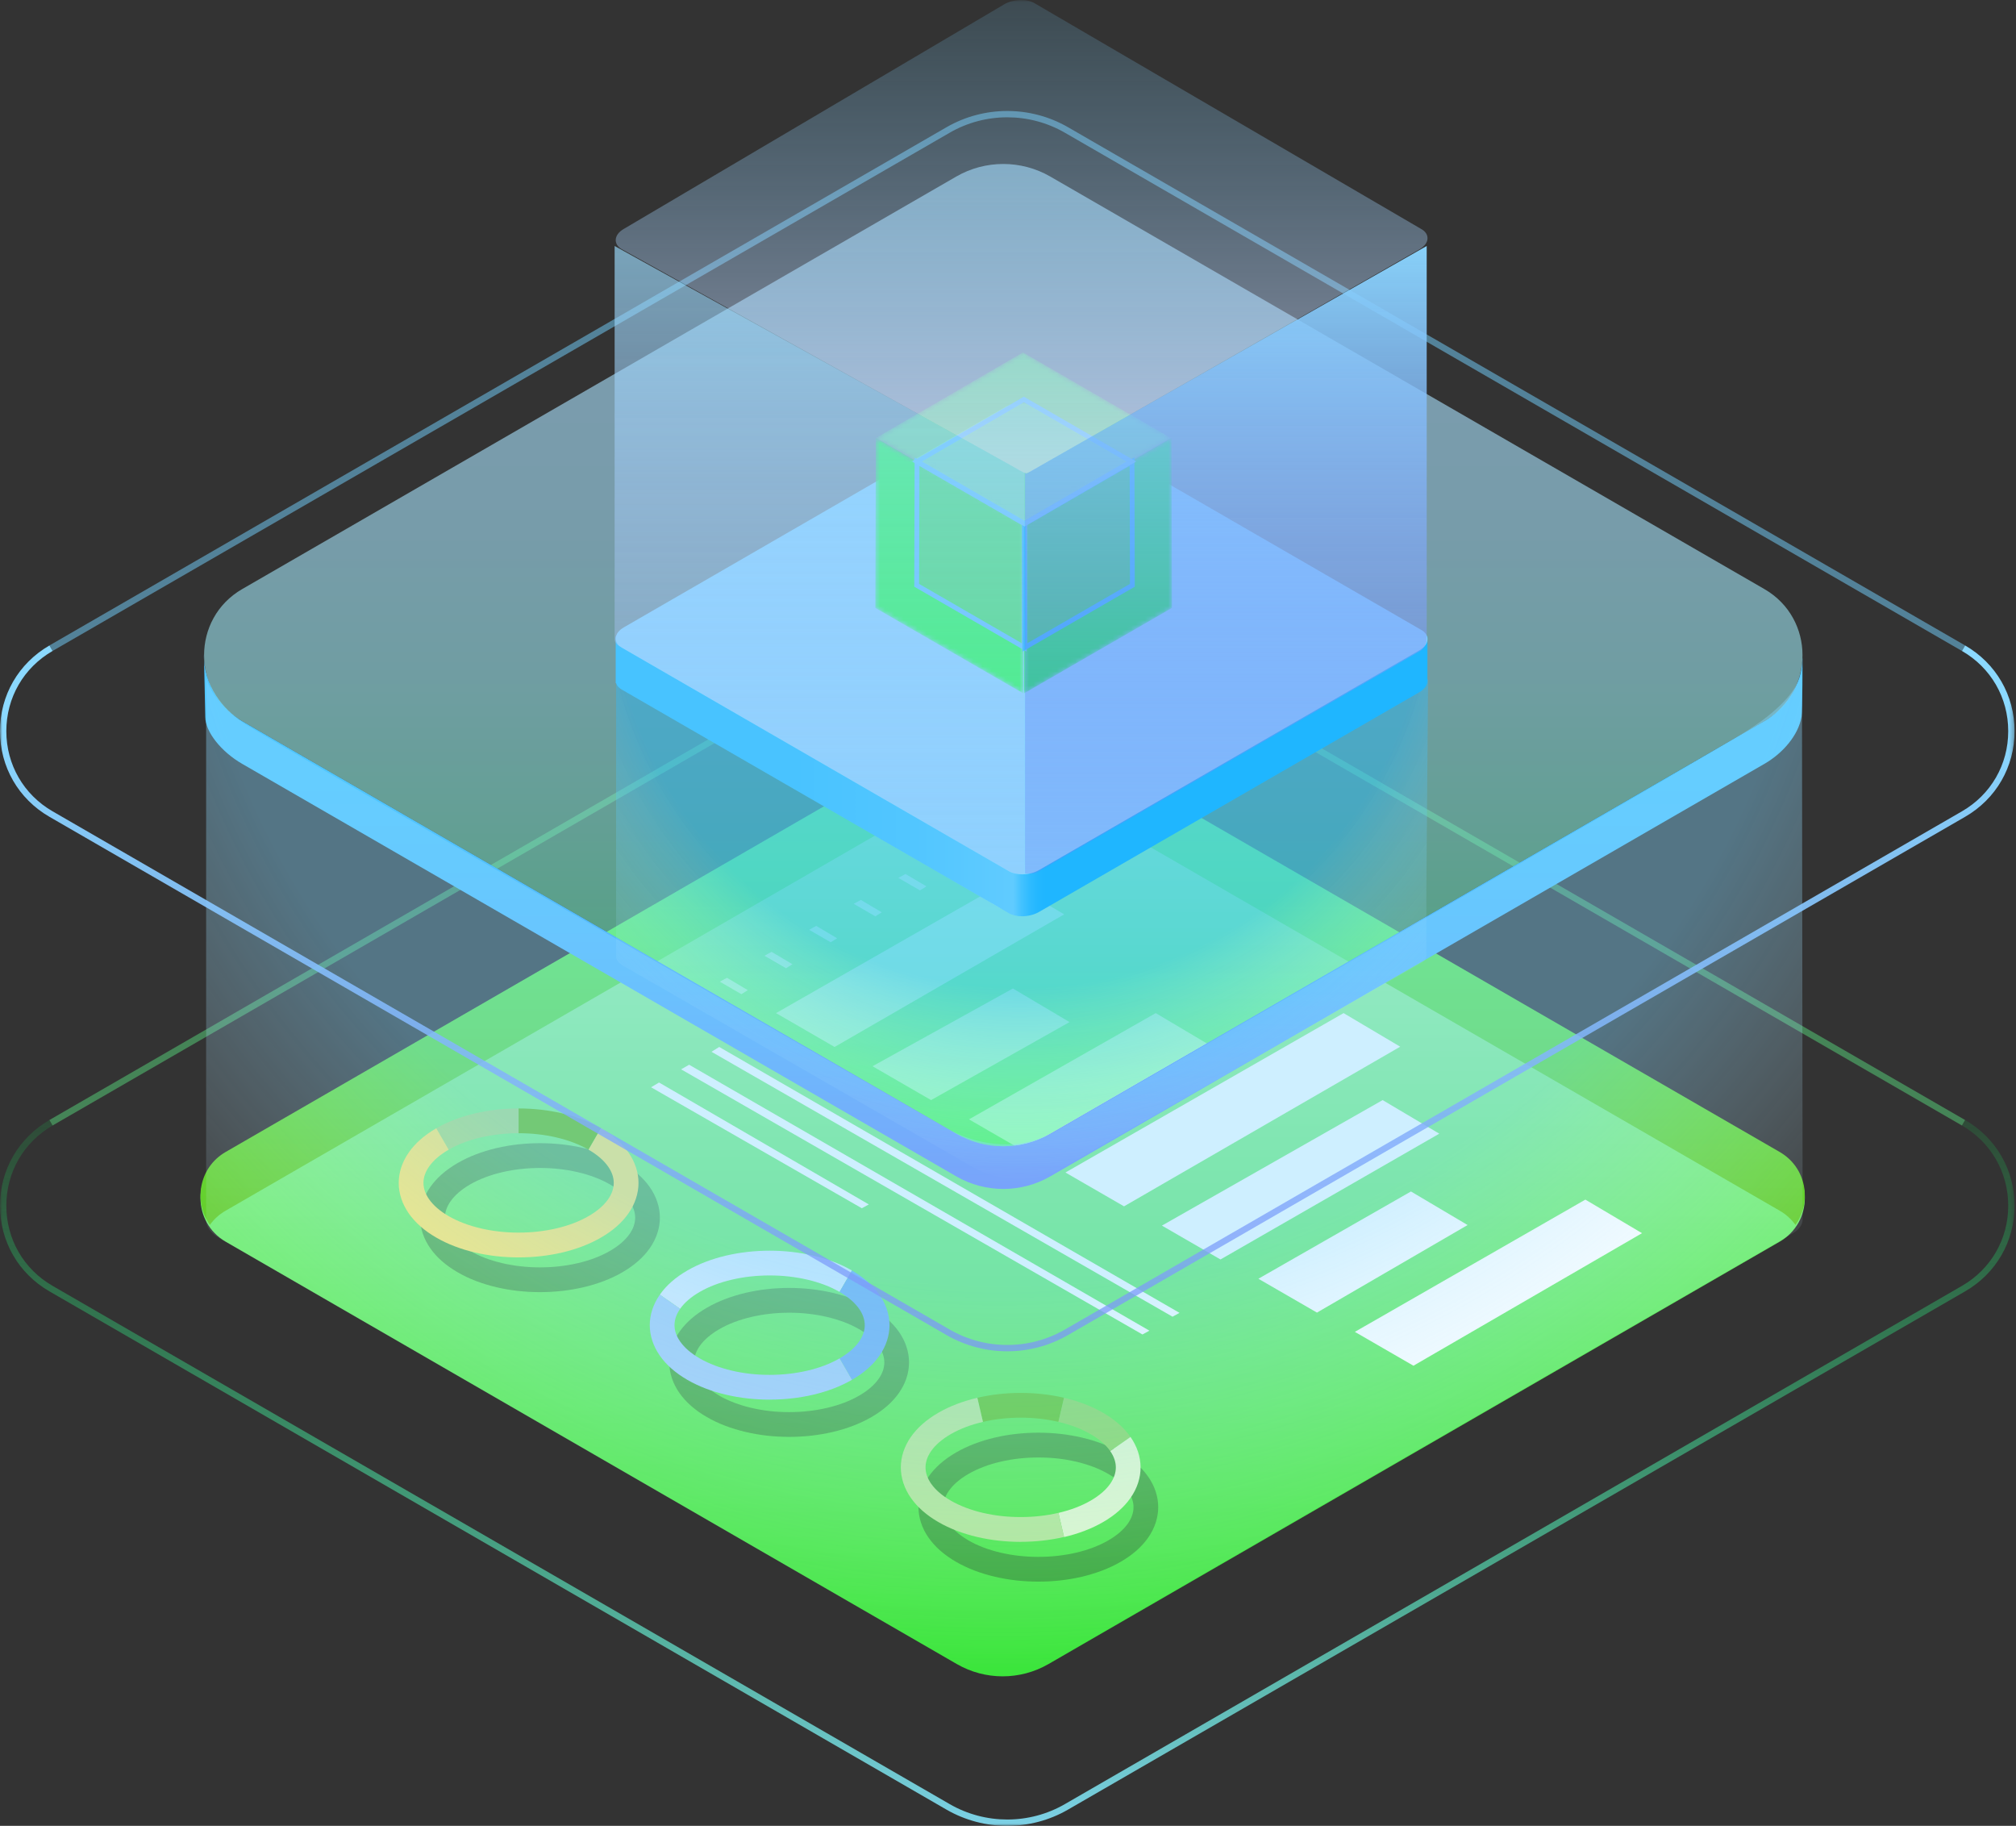<svg width="434" height="393" viewBox="0 0 434 393" fill="none" xmlns="http://www.w3.org/2000/svg">
<rect x="0" y="0" width="434" height="393" fill="#333333" stroke="none"/>
<g clip-path="url(#clip0_594_4787)">
<mask id="mask0_594_4787" style="mask-type:luminance" maskUnits="userSpaceOnUse" x="0" y="0" width="434" height="393">
<path d="M433.69 0H0V393H433.69V0Z" fill="white"/>
</mask>
<g mask="url(#mask0_594_4787)">
<path d="M205.985 157.579L48.582 248.49C41.361 252.659 41.361 263.089 48.582 267.258L205.98 358.17C212.088 361.699 219.616 361.699 225.724 358.17L383.122 267.258C390.343 263.089 390.343 252.659 383.122 248.49L225.724 157.579C219.616 154.05 212.088 154.05 205.98 157.579H205.985Z" fill="url(#paint0_linear_594_4787)"/>
<path d="M48.581 260.586L205.979 169.675C212.087 166.146 219.616 166.146 225.723 169.675L383.121 260.586C384.531 261.403 385.665 262.455 386.524 263.652C390.067 258.712 388.933 251.306 383.121 247.949L225.723 157.038C219.616 153.509 212.087 153.509 205.979 157.038L48.581 247.949C42.77 251.306 41.636 258.712 45.179 263.652C46.037 262.455 47.171 261.398 48.581 260.586Z" fill="url(#paint1_linear_594_4787)"/>
<path d="M216.894 189.578L167.064 218.063L179.67 225.35L229.089 196.807L216.894 189.578Z" fill="white"/>
<path d="M204.543 182.526L203.008 183.374L207.659 186.06L209.037 185.195L204.543 182.526Z" fill="white"/>
<path d="M194.933 188.115L193.398 188.958L198.05 191.644L199.429 190.78L194.933 188.115Z" fill="white"/>
<path d="M185.324 193.699L183.789 194.543L188.44 197.229L189.819 196.365L185.324 193.699Z" fill="white"/>
<path d="M175.716 199.29L174.182 200.133L178.832 202.819L180.211 201.954L175.716 199.29Z" fill="white"/>
<path d="M166.107 204.874L164.572 205.718L169.223 208.403L170.602 207.539L166.107 204.874Z" fill="white"/>
<path d="M156.498 210.459L154.963 211.302L159.614 213.988L160.992 213.124L156.498 210.459Z" fill="white"/>
<path d="M218.054 212.765L187.832 229.498L200.438 236.785L230.249 219.994L218.054 212.765Z" fill="white"/>
<path d="M248.802 218.063L208.602 240.933L221.207 248.219L260.991 225.292L248.802 218.063Z" fill="white"/>
<path d="M289.242 218.063L229.365 252.368L241.977 259.654L301.431 225.292L289.242 218.063Z" fill="white"/>
<path d="M303.746 256.454L270.902 275.238L283.514 282.524L315.941 263.678L303.746 256.454Z" fill="white"/>
<path d="M341.294 258.207L291.672 286.672L304.283 293.959L353.489 265.431L341.294 258.207Z" fill="white"/>
<path d="M297.65 236.785L250.135 263.802L262.745 271.089L309.844 244.014L297.65 236.785Z" fill="white"/>
<path d="M154.833 225.35L253.921 282.581L252.422 283.409L153.168 226.386L154.833 225.35Z" fill="white"/>
<path d="M148.356 229.175L247.444 286.412L245.946 287.234L146.629 230.164L148.356 229.175Z" fill="white"/>
<path d="M141.88 233.001L187.038 259.243L185.535 260.065L140.158 234.021L141.88 233.001Z" fill="white"/>
<g opacity="0.3">
<path d="M116.252 278.121C113.031 278.121 109.894 277.767 106.919 277.074C103.787 276.346 100.967 275.263 98.537 273.858C95.993 272.39 94.006 270.642 92.617 268.658C91.197 266.629 90.447 264.354 90.447 262.09C90.447 259.826 91.197 257.551 92.617 255.522C94 253.539 95.993 251.79 98.537 250.322C100.967 248.917 103.787 247.839 106.919 247.106C109.894 246.413 113.031 246.06 116.252 246.06C119.472 246.06 122.609 246.413 125.585 247.106C128.717 247.834 131.537 248.917 133.967 250.322C136.511 251.79 138.498 253.539 139.887 255.522C141.308 257.551 142.056 259.826 142.056 262.09C142.056 264.354 141.308 266.629 139.887 268.658C138.503 270.642 136.511 272.39 133.967 273.858C131.537 275.263 128.717 276.341 125.585 277.074C122.609 277.767 119.472 278.121 116.252 278.121ZM101.201 269.247C103.178 270.386 105.508 271.276 108.131 271.885C110.711 272.49 113.442 272.791 116.257 272.791C119.072 272.791 121.803 272.484 124.383 271.885C127.006 271.276 129.336 270.386 131.313 269.247C133.176 268.169 134.596 266.946 135.533 265.608C136.334 264.458 136.739 263.277 136.739 262.096C136.739 260.914 136.334 259.727 135.533 258.577C134.596 257.24 133.176 256.011 131.313 254.939C129.336 253.799 127.006 252.909 124.389 252.3C121.808 251.696 119.077 251.395 116.262 251.395C113.448 251.395 110.716 251.702 108.136 252.3C105.514 252.909 103.183 253.799 101.206 254.939C99.344 256.016 97.924 257.24 96.987 258.577C96.186 259.727 95.78 260.909 95.78 262.09C95.78 263.272 96.186 264.458 96.987 265.603C97.924 266.941 99.344 268.169 101.206 269.241L101.201 269.247Z" fill="#151617"/>
</g>
<g opacity="0.3">
<path d="M169.891 309.276C166.67 309.276 163.533 308.923 160.557 308.23C157.425 307.502 154.605 306.419 152.176 305.014C149.631 303.546 147.644 301.797 146.255 299.814C144.835 297.785 144.086 295.51 144.086 293.246C144.086 290.982 144.835 288.707 146.255 286.678C147.639 284.694 149.631 282.946 152.176 281.478C154.605 280.072 157.425 278.995 160.557 278.262C163.533 277.569 166.67 277.215 169.891 277.215C173.111 277.215 176.248 277.569 179.224 278.262C182.356 278.99 185.175 280.072 187.605 281.478C190.149 282.946 192.136 284.694 193.525 286.678C194.946 288.707 195.695 290.982 195.695 293.246C195.695 295.51 194.946 297.785 193.525 299.814C192.142 301.797 190.149 303.546 187.605 305.014C185.175 306.419 182.356 307.497 179.224 308.23C176.248 308.923 173.111 309.276 169.891 309.276ZM154.839 300.403C156.817 301.542 159.147 302.432 161.769 303.041C164.35 303.645 167.081 303.947 169.895 303.947C172.71 303.947 175.442 303.64 178.022 303.041C180.644 302.432 182.975 301.542 184.952 300.403C186.814 299.325 188.235 298.102 189.171 296.764C189.972 295.614 190.378 294.432 190.378 293.251C190.378 292.07 189.972 290.883 189.171 289.733C188.235 288.395 186.814 287.166 184.952 286.095C182.975 284.954 180.644 284.065 178.027 283.456C175.447 282.852 172.715 282.55 169.901 282.55C167.086 282.55 164.355 282.857 161.775 283.456C159.152 284.065 156.822 284.954 154.845 286.095C152.982 287.172 151.562 288.395 150.625 289.733C149.824 290.883 149.419 292.064 149.419 293.246C149.419 294.427 149.824 295.614 150.625 296.759C151.562 298.096 152.982 299.325 154.845 300.397L154.839 300.403Z" fill="#151617"/>
</g>
<g opacity="0.3">
<path d="M223.533 340.432C220.313 340.432 217.176 340.078 214.2 339.386C211.068 338.657 208.249 337.575 205.819 336.169C203.275 334.702 201.288 332.953 199.899 330.97C198.478 328.94 197.729 326.665 197.729 324.402C197.729 322.138 198.478 319.863 199.899 317.833C201.282 315.85 203.275 314.101 205.819 312.633C208.249 311.228 211.068 310.151 214.2 309.417C217.176 308.724 220.313 308.371 223.533 308.371C226.754 308.371 229.891 308.724 232.867 309.417C235.999 310.146 238.819 311.228 241.248 312.633C243.792 314.101 245.78 315.85 247.169 317.833C248.589 319.863 249.338 322.138 249.338 324.402C249.338 326.665 248.589 328.94 247.169 330.97C245.785 332.953 243.792 334.702 241.248 336.169C238.819 337.575 235.999 338.652 232.867 339.386C229.891 340.078 226.754 340.432 223.533 340.432ZM208.483 331.558C210.459 332.698 212.79 333.588 215.413 334.197C217.993 334.801 220.724 335.103 223.539 335.103C226.353 335.103 229.085 334.795 231.665 334.197C234.287 333.588 236.618 332.698 238.595 331.558C240.458 330.481 241.878 329.258 242.814 327.92C243.615 326.77 244.021 325.588 244.021 324.407C244.021 323.225 243.615 322.038 242.814 320.888C241.878 319.551 240.458 318.322 238.595 317.25C236.618 316.11 234.287 315.22 231.67 314.611C229.09 314.008 226.358 313.706 223.544 313.706C220.729 313.706 217.998 314.013 215.417 314.611C212.796 315.22 210.464 316.11 208.488 317.25C206.625 318.328 205.205 319.551 204.269 320.888C203.467 322.038 203.061 323.22 203.061 324.402C203.061 325.583 203.467 326.769 204.269 327.914C205.205 329.252 206.625 330.481 208.488 331.553L208.483 331.558Z" fill="#151617"/>
</g>
<path d="M96.591 247.459L93.928 242.848C96.357 241.443 99.177 240.365 102.309 239.632C105.285 238.939 108.422 238.586 111.642 238.586V243.915C108.828 243.915 106.096 244.222 103.516 244.821C100.894 245.43 98.563 246.32 96.586 247.459H96.591Z" fill="#AADB7F"/>
<path d="M126.698 247.459C124.721 246.32 122.391 245.43 119.769 244.821C117.188 244.217 114.457 243.915 111.643 243.915V238.586C114.863 238.586 118 238.939 120.976 239.632C124.108 240.36 126.927 241.443 129.357 242.848L126.693 247.459H126.698Z" fill="#67BF1B"/>
<path d="M111.641 270.647C108.42 270.647 105.283 270.293 102.307 269.601C99.175 268.872 96.355 267.789 93.926 266.384C91.382 264.916 89.394 263.168 88.005 261.184C86.585 259.155 85.836 256.88 85.836 254.616C85.836 252.352 86.585 250.077 88.005 248.048C89.389 246.065 91.382 244.316 93.926 242.848L96.59 247.46C94.727 248.537 93.307 249.76 92.37 251.097C91.569 252.248 91.163 253.43 91.163 254.611C91.163 255.792 91.569 256.979 92.37 258.124C93.307 259.462 94.727 260.69 96.59 261.762C98.567 262.902 100.897 263.792 103.519 264.401C106.1 265.005 108.831 265.307 111.646 265.307C114.461 265.307 117.192 265 119.772 264.401C122.394 263.792 124.725 262.902 126.702 261.762C128.564 260.685 129.985 259.462 130.921 258.124C131.722 256.974 132.128 255.792 132.128 254.611C132.128 253.43 131.722 252.243 130.921 251.097C129.985 249.76 128.564 248.532 126.702 247.46L129.366 242.848C131.91 244.316 133.897 246.065 135.286 248.048C136.706 250.077 137.455 252.352 137.455 254.616C137.455 256.88 136.706 259.155 135.286 261.184C133.902 263.168 131.91 264.916 129.366 266.384C126.936 267.789 124.116 268.867 120.985 269.601C118.008 270.293 114.872 270.647 111.651 270.647H111.641Z" fill="#F9E670"/>
<path d="M146.415 281.712L142.051 278.662C143.435 276.679 145.427 274.931 147.971 273.463C150.401 272.057 153.221 270.98 156.352 270.246C159.328 269.554 162.465 269.2 165.686 269.2C168.906 269.2 172.043 269.554 175.02 270.246C178.151 270.975 180.971 272.057 183.401 273.463L180.737 278.074C178.76 276.934 176.429 276.044 173.812 275.435C171.232 274.832 168.501 274.529 165.686 274.529C162.871 274.529 160.14 274.836 157.56 275.435C154.937 276.044 152.607 276.934 150.635 278.074C148.772 279.151 147.352 280.374 146.415 281.712Z" fill="#D5EBFD"/>
<path d="M183.4 296.998L180.736 292.387C182.599 291.309 184.019 290.086 184.956 288.749C185.757 287.599 186.162 286.417 186.162 285.236C186.162 284.054 185.757 282.868 184.956 281.717C184.019 280.38 182.599 279.151 180.736 278.079L183.4 273.468C185.944 274.935 187.931 276.684 189.32 278.668C190.741 280.697 191.49 282.972 191.49 285.236C191.49 287.5 190.741 289.774 189.32 291.804C187.937 293.787 185.944 295.536 183.4 297.004V296.998Z" fill="#6DADF1"/>
<path d="M165.686 301.261C162.465 301.261 159.328 300.907 156.352 300.215C153.22 299.487 150.4 298.403 147.971 296.999C145.427 295.531 143.439 293.782 142.05 291.799C140.63 289.769 139.881 287.495 139.881 285.23C139.881 282.966 140.63 280.692 142.05 278.662L146.416 281.712C145.614 282.862 145.208 284.044 145.208 285.23C145.208 286.417 145.614 287.599 146.416 288.744C147.352 290.082 148.772 291.309 150.635 292.382C152.612 293.522 154.943 294.412 157.56 295.021C160.14 295.624 162.871 295.926 165.686 295.926C168.5 295.926 171.232 295.619 173.812 295.021C176.434 294.412 178.765 293.522 180.742 292.382L183.406 296.993C180.976 298.399 178.156 299.476 175.024 300.21C172.049 300.902 168.911 301.256 165.691 301.256L165.686 301.261Z" fill="#A0CCF7"/>
<path d="M211.61 306.049L210.402 300.86C213.379 300.168 216.515 299.814 219.736 299.814C222.956 299.814 226.093 300.168 229.069 300.86L227.862 306.049C225.282 305.446 222.55 305.144 219.736 305.144C216.921 305.144 214.19 305.451 211.61 306.049Z" fill="#5EC832"/>
<path d="M239.001 312.326C238.064 310.989 236.644 309.76 234.781 308.688C232.804 307.548 230.474 306.658 227.852 306.049L229.059 300.86C232.19 301.589 235.01 302.672 237.44 304.077C239.984 305.544 241.971 307.294 243.36 309.276L238.996 312.326H239.001Z" fill="#86D866"/>
<path d="M229.064 330.83L227.857 325.64C230.48 325.031 232.81 324.141 234.787 323.001C236.65 321.924 238.07 320.701 239.007 319.363C239.808 318.213 240.213 317.032 240.213 315.85C240.213 314.669 239.808 313.482 239.007 312.337L243.371 309.287C244.792 311.317 245.541 313.591 245.541 315.856C245.541 318.119 244.792 320.394 243.371 322.424C241.988 324.407 239.995 326.155 237.451 327.623C235.021 329.029 232.202 330.106 229.069 330.84L229.064 330.83Z" fill="#D9F7CB"/>
<path d="M219.731 331.875C216.51 331.875 213.373 331.521 210.397 330.829C207.265 330.1 204.445 329.018 202.015 327.612C199.471 326.145 197.484 324.396 196.095 322.413C194.675 320.383 193.926 318.109 193.926 315.845C193.926 313.58 194.675 311.306 196.095 309.276C197.479 307.294 199.471 305.544 202.015 304.077C204.445 302.672 207.265 301.594 210.397 300.86L211.604 306.049C208.982 306.658 206.651 307.548 204.674 308.688C202.812 309.766 201.391 310.989 200.455 312.326C199.654 313.477 199.248 314.658 199.248 315.84C199.248 317.021 199.654 318.208 200.455 319.352C201.391 320.69 202.812 321.919 204.674 322.991C206.651 324.131 208.982 325.021 211.604 325.63C214.184 326.233 216.915 326.535 219.731 326.535C222.545 326.535 225.276 326.228 227.857 325.63L229.064 330.819C226.088 331.511 222.951 331.865 219.731 331.865V331.875Z" fill="#AFE797"/>
<path opacity="0.4" d="M422.364 242.255L229.24 130.707C221.597 126.293 212.092 126.288 204.45 130.707L11.32 242.255L10.639 241.073L203.763 129.525C211.832 124.867 221.852 124.867 229.916 129.525L423.04 241.073L422.358 242.255H422.364Z" fill="#61FE8C"/>
<path d="M379.834 155.211L226.12 243.993C219.845 247.616 212.12 247.616 205.846 243.993L52.136 155.211C48.208 152.941 43.729 147.565 43.895 140.663C43.895 140.882 44.192 153.478 44.192 154.305C44.192 157.511 47.62 161.805 52.136 164.413L205.851 253.195C212.125 256.818 219.851 256.818 226.125 253.195L379.84 164.413C383.84 162.102 387.17 158.229 387.842 154.222C388.008 153.238 388.086 141.647 388.008 141.486C388.091 147.731 383.773 152.941 379.845 155.211H379.834Z" fill="url(#paint2_linear_594_4787)"/>
<path opacity="0.6" d="M205.845 38.01L52.135 126.798C41.205 133.111 41.205 148.898 52.135 155.211L205.85 243.994C212.124 247.616 219.85 247.616 226.125 243.994L379.839 155.211C390.77 148.898 390.77 133.111 379.839 126.798L226.119 38.01C219.845 34.388 212.119 34.388 205.845 38.01Z" fill="url(#paint3_linear_594_4787)"/>
<path d="M227.075 243.556C219.823 247.746 210.838 246.923 203.581 242.734C203.581 242.734 59.741 160.442 52.493 155.653C45.246 150.865 44.377 145.759 44.377 145.759V262.564C44.32 263.938 45.298 265.395 47.265 266.53L209.35 360.147C212.841 362.162 218.122 362.381 221.145 360.637L386.024 265.405C387.346 264.641 388.016 263.625 388.064 262.559L387.918 143.12C387.918 143.12 389.234 148.871 376.415 157.089C365.026 164.392 227.075 243.54 227.075 243.54V243.556Z" fill="url(#paint4_radial_594_4787)"/>
<path opacity="0.5" d="M422.364 140.112L229.24 28.564C221.597 24.15 212.092 24.145 204.45 28.564L11.32 140.112L10.639 138.93L203.768 27.382C211.837 22.724 221.857 22.724 229.921 27.382L423.045 138.93L422.364 140.112Z" fill="#74D2FF"/>
<path d="M216.842 290.852C212.321 290.852 207.801 289.686 203.764 287.359L10.644 175.811C3.98 171.965 0 165.069 0 157.371C0 149.673 3.98 142.782 10.644 138.93L11.326 140.112C5.088 143.713 1.363 150.167 1.363 157.371C1.363 164.574 5.088 171.028 11.326 174.63L204.45 286.178C212.098 290.592 221.598 290.596 229.24 286.178L422.364 174.63C428.602 171.028 432.327 164.574 432.327 157.371C432.327 150.167 428.602 143.713 422.364 140.112L423.046 138.93C429.711 142.777 433.69 149.673 433.69 157.371C433.69 165.069 429.711 171.96 423.046 175.811L229.922 287.359C225.89 289.691 221.369 290.852 216.848 290.852H216.842Z" fill="url(#paint5_linear_594_4787)"/>
<path d="M216.842 393C212.321 393 207.801 391.834 203.764 389.508L10.644 277.954C3.98 274.108 0 267.212 0 259.514C0 251.816 3.98 244.925 10.644 241.073L11.326 242.255C5.088 245.857 1.363 252.311 1.363 259.514C1.363 266.717 5.088 273.171 11.326 276.773L204.45 388.321C212.098 392.735 221.598 392.74 229.24 388.321L422.364 276.773C428.602 273.171 432.327 266.717 432.327 259.514C432.327 252.311 428.602 245.857 422.364 242.255L423.046 241.073C429.711 244.92 433.69 251.816 433.69 259.514C433.69 267.212 429.711 274.103 423.046 277.954L229.922 389.502C225.89 391.834 221.369 392.995 216.848 392.995L216.842 393Z" fill="url(#paint6_linear_594_4787)"/>
<path d="M226.513 194.413C221.924 197.588 217.98 197.37 212.955 194.048C212.955 194.048 140.431 152.114 136.753 149.684C133.074 147.253 132.632 146.457 132.632 146.457V205.817C132.601 206.514 133.101 207.253 134.094 207.831L209.698 251.358C216.539 254.944 223.703 254.127 228.427 251.519L306.023 207.258C306.694 206.873 307.038 206.358 307.058 205.817V192.18L307.438 146.087C307.438 146.087 307.069 147.326 301.185 150.86C295.301 154.394 226.513 194.413 226.513 194.413Z" fill="url(#paint7_radial_594_4787)"/>
<path d="M285.661 136.979L222.674 100.597C220.978 99.619 218.127 99.723 216.192 100.847L153.631 136.979H132.545V147.044H132.633C132.805 147.581 133.221 148.054 133.835 148.413L217.17 196.547C217.945 196.995 218.964 197.218 220.026 197.218C221.285 197.218 222.601 196.906 223.652 196.302L305.577 148.98C306.7 148.33 307.33 147.43 307.293 146.514V136.979H285.651H285.661Z" fill="url(#paint8_linear_594_4787)"/>
<path d="M306.015 135.61L222.68 87.476C220.984 86.498 218.133 86.602 216.198 87.726L134.273 135.047C133.181 135.677 132.551 136.552 132.551 137.447C132.551 138.222 133.009 138.915 133.841 139.394L217.176 187.527C217.951 187.975 218.971 188.198 220.032 188.198C221.291 188.198 222.608 187.891 223.658 187.282L305.583 139.961C306.675 139.331 307.305 138.457 307.305 137.561C307.305 136.786 306.847 136.094 306.015 135.615V135.61Z" fill="#84D7FF"/>
<mask id="mask1_594_4787" style="mask-type:luminance" maskUnits="userSpaceOnUse" x="188" y="94" width="33" height="56">
<path d="M188.445 130.847L188.549 94.242L220.394 112.636L220.29 149.241L188.445 130.847Z" fill="white"/>
</mask>
<g mask="url(#mask1_594_4787)">
<path d="M220.394 112.636L188.549 94.242L188.445 130.847L220.29 149.241L220.394 112.636Z" fill="#24FF60"/>
</g>
<g opacity="0.8">
<mask id="mask2_594_4787" style="mask-type:luminance" maskUnits="userSpaceOnUse" x="188" y="75" width="65" height="38">
<g opacity="0.8">
<path d="M188.572 94.253L220.209 75.859L252.054 94.253L220.417 112.646L188.572 94.253Z" fill="white"/>
</g>
</mask>
<g mask="url(#mask2_594_4787)">
<path d="M252.054 94.253L220.209 75.859L188.572 94.253L220.417 112.646L252.054 94.253Z" fill="#6BFF93"/>
</g>
</g>
<mask id="mask3_594_4787" style="mask-type:luminance" maskUnits="userSpaceOnUse" x="220" y="94" width="33" height="56">
<path d="M220.449 149.241L220.346 112.636L252.19 94.242L252.294 130.847L220.449 149.241Z" fill="white"/>
</mask>
<g mask="url(#mask3_594_4787)">
<path d="M252.19 94.242L220.346 112.636L220.449 149.241L252.294 130.847L252.19 94.242Z" fill="#07F147"/>
</g>
<mask id="mask4_594_4787" style="mask-type:luminance" maskUnits="userSpaceOnUse" x="197" y="99" width="24" height="41">
<path d="M197.344 125.981L197.417 99.369L220.568 112.74L220.49 139.352L197.344 125.981Z" fill="white"/>
</mask>
<g mask="url(#mask4_594_4787)">
<g opacity="0.3">
<path d="M220.568 112.74L197.417 99.369L197.344 125.981L220.49 139.352L220.568 112.74Z" fill="#8AA4AB"/>
</g>
</g>
<mask id="mask5_594_4787" style="mask-type:luminance" maskUnits="userSpaceOnUse" x="220" y="99" width="24" height="41">
<path d="M220.629 139.352L220.551 112.74L243.702 99.369L243.775 125.981L220.629 139.352Z" fill="white"/>
</mask>
<g mask="url(#mask5_594_4787)">
<g opacity="0.3">
<path d="M243.702 99.369L220.551 112.74L220.629 139.352L243.775 125.981L243.702 99.369Z" fill="#7A9096"/>
</g>
</g>
<mask id="mask6_594_4787" style="mask-type:luminance" maskUnits="userSpaceOnUse" x="197" y="85" width="47" height="28">
<path d="M197.416 99.348L220.412 85.982L243.558 99.348L220.562 112.719L197.416 99.348Z" fill="white"/>
</mask>
<g mask="url(#mask6_594_4787)">
<g opacity="0.3">
<path d="M243.558 99.348L220.412 85.982L197.416 99.348L220.562 112.719L243.558 99.348Z" fill="#6AB1C4"/>
</g>
</g>
<path d="M220.568 112.74L197.417 99.369L197.344 125.981L220.49 139.352L220.568 112.74Z" stroke="#57C8FF" stroke-width="1.04" stroke-miterlimit="10"/>
<path d="M243.702 99.369L220.551 112.74L220.629 139.352L243.775 125.981L243.702 99.369Z" stroke="#1FB6FF" stroke-width="1.04" stroke-miterlimit="10"/>
<path d="M243.558 99.348L220.412 85.982L197.416 99.348L220.562 112.719L243.558 99.348Z" stroke="#5DCAFF" stroke-width="1.04" stroke-miterlimit="10"/>
<path opacity="0.58" d="M306.015 49.325L222.68 0.671C220.984 -0.307 218.133 -0.203 216.198 0.921L134.273 49.284C133.181 49.913 132.551 50.788 132.551 51.683C132.551 52.459 133.009 53.151 133.841 53.63L217.998 100.4C218.773 100.847 220.49 101.877 220.875 101.877C221.369 101.877 222.763 101.014 223.663 100.473L305.588 53.671C306.681 53.041 307.31 52.167 307.31 51.272C307.31 50.496 306.852 49.804 306.02 49.325H306.015Z" fill="url(#paint9_linear_594_4787)"/>
<g opacity="0.68">
<path d="M220.583 188.033V101.791L132.316 52.949V137.625C132.337 138.167 132.68 138.682 133.352 139.072L217.18 187.492C218.216 188.09 219.777 188.226 221.228 187.939C221.015 187.981 220.797 188.012 220.583 188.038V188.033Z" fill="url(#paint10_linear_594_4787)"/>
<path d="M221.336 187.913C221.518 187.872 221.7 187.83 221.882 187.778C221.705 187.83 221.523 187.877 221.336 187.913Z" fill="url(#paint11_linear_594_4787)"/>
<path d="M222.158 187.685C222.283 187.643 222.413 187.601 222.538 187.549C222.413 187.601 222.289 187.643 222.158 187.685Z" fill="url(#paint12_linear_594_4787)"/>
</g>
<path d="M220.973 101.951L220.666 101.784V188.026C221.592 187.928 222.508 188.188 223.262 187.751L305.671 140.153C306.67 139.576 307.169 138.311 307.138 137.614V52.943L220.973 101.951Z" fill="url(#paint13_linear_594_4787)"/>
</g>
</g>
<defs>
<linearGradient id="paint0_linear_594_4787" x1="215.854" y1="519.371" x2="215.854" y2="118.434" gradientUnits="userSpaceOnUse">
<stop stop-color="#00DC00"/>
<stop offset="0.1" stop-color="#07DD07"/>
<stop offset="0.24" stop-color="#1DE01D"/>
<stop offset="0.42" stop-color="#40E640"/>
<stop offset="0.63" stop-color="#70EE70"/>
<stop offset="0.85" stop-color="#AEF7AE"/>
<stop offset="1" stop-color="#DBFFDB"/>
</linearGradient>
<linearGradient id="paint1_linear_594_4787" x1="215.854" y1="103.236" x2="215.854" y2="288.155" gradientUnits="userSpaceOnUse">
<stop offset="0.11" stop-color="#61FF61"/>
<stop offset="0.3" stop-color="#61F95B"/>
<stop offset="0.54" stop-color="#62EA4B"/>
<stop offset="0.82" stop-color="#65D230"/>
<stop offset="1" stop-color="#67BF1B"/>
</linearGradient>
<linearGradient id="paint2_linear_594_4787" x1="215.959" y1="304.441" x2="215.959" y2="134.459" gradientUnits="userSpaceOnUse">
<stop offset="0.25" stop-color="#7578F6"/>
<stop offset="0.28" stop-color="#717FF6"/>
<stop offset="0.42" stop-color="#629EFA"/>
<stop offset="0.55" stop-color="#58B4FC"/>
<stop offset="0.69" stop-color="#52C1FE"/>
<stop offset="0.8" stop-color="#50C6FF"/>
</linearGradient>
<linearGradient id="paint3_linear_594_4787" x1="215.984" y1="335.727" x2="215.984" y2="23.916" gradientUnits="userSpaceOnUse">
<stop offset="0.12" stop-color="#00FD45"/>
<stop offset="0.18" stop-color="#19F961"/>
<stop offset="0.29" stop-color="#45F290"/>
<stop offset="0.4" stop-color="#69ECB8"/>
<stop offset="0.51" stop-color="#85E8D7"/>
<stop offset="0.61" stop-color="#99E5ED"/>
<stop offset="0.71" stop-color="#A5E3FA"/>
<stop offset="0.8" stop-color="#AAE3FF"/>
</linearGradient>
<radialGradient id="paint4_radial_594_4787" cx="0" cy="0" r="1" gradientUnits="userSpaceOnUse" gradientTransform="translate(215.162 99.764) scale(260.097 260.206)">
<stop offset="0.68" stop-color="#84D7FF" stop-opacity="0.4"/>
<stop offset="1" stop-color="#E4F6FF" stop-opacity="0"/>
</radialGradient>
<linearGradient id="paint5_linear_594_4787" x1="216.842" y1="343.987" x2="216.842" y2="157.162" gradientUnits="userSpaceOnUse">
<stop stop-color="#7578F6" stop-opacity="0.6"/>
<stop offset="1" stop-color="#8BD9FF"/>
</linearGradient>
<linearGradient id="paint6_linear_594_4787" x1="216.842" y1="405.486" x2="216.842" y2="218.662" gradientUnits="userSpaceOnUse">
<stop stop-color="#8BD9FF"/>
<stop offset="1" stop-color="#00FD45" stop-opacity="0"/>
</linearGradient>
<radialGradient id="paint7_radial_594_4787" cx="0" cy="0" r="1" gradientUnits="userSpaceOnUse" gradientTransform="translate(219.5 124.737) scale(129.361 129.416)">
<stop offset="0.68" stop-color="#1FB6FF" stop-opacity="0.4"/>
<stop offset="1" stop-color="#E4F6FF" stop-opacity="0"/>
</radialGradient>
<linearGradient id="paint8_linear_594_4787" x1="132.55" y1="148.569" x2="307.304" y2="148.569" gradientUnits="userSpaceOnUse">
<stop stop-color="#47C3FF"/>
<stop offset="0.22" stop-color="#49C3FF"/>
<stop offset="0.37" stop-color="#52C6FF"/>
<stop offset="0.49" stop-color="#60CBFF"/>
<stop offset="0.5" stop-color="#43C2FF"/>
<stop offset="0.51" stop-color="#2FBBFF"/>
<stop offset="0.52" stop-color="#23B7FF"/>
<stop offset="0.53" stop-color="#1FB6FF"/>
</linearGradient>
<linearGradient id="paint9_linear_594_4787" x1="219.928" y1="116.331" x2="219.928" y2="-7.89" gradientUnits="userSpaceOnUse">
<stop offset="0.14" stop-color="#D7D8FC"/>
<stop offset="1" stop-color="#70D0FF" stop-opacity="0.2"/>
</linearGradient>
<linearGradient id="paint10_linear_594_4787" x1="176.772" y1="189.933" x2="176.772" y2="47.115" gradientUnits="userSpaceOnUse">
<stop offset="0.02" stop-color="#B7B9FA" stop-opacity="0.3"/>
<stop offset="1" stop-color="#9ADEFF"/>
</linearGradient>
<linearGradient id="paint11_linear_594_4787" x1="221.606" y1="187.913" x2="221.606" y2="187.773" gradientUnits="userSpaceOnUse">
<stop offset="0.02" stop-color="#7578F6" stop-opacity="0"/>
<stop offset="1" stop-color="#8BD9FF"/>
</linearGradient>
<linearGradient id="paint12_linear_594_4787" x1="222.351" y1="187.685" x2="222.351" y2="187.544" gradientUnits="userSpaceOnUse">
<stop offset="0.02" stop-color="#7578F6" stop-opacity="0"/>
<stop offset="1" stop-color="#8BD9FF"/>
</linearGradient>
<linearGradient id="paint13_linear_594_4787" x1="263.905" y1="189.88" x2="263.905" y2="47.108" gradientUnits="userSpaceOnUse">
<stop stop-color="#7578F6" stop-opacity="0.29"/>
<stop offset="1" stop-color="#8BD9FF"/>
</linearGradient>
<clipPath id="clip0_594_4787">
<rect width="434" height="393" fill="white"/>
</clipPath>
</defs>
</svg>
